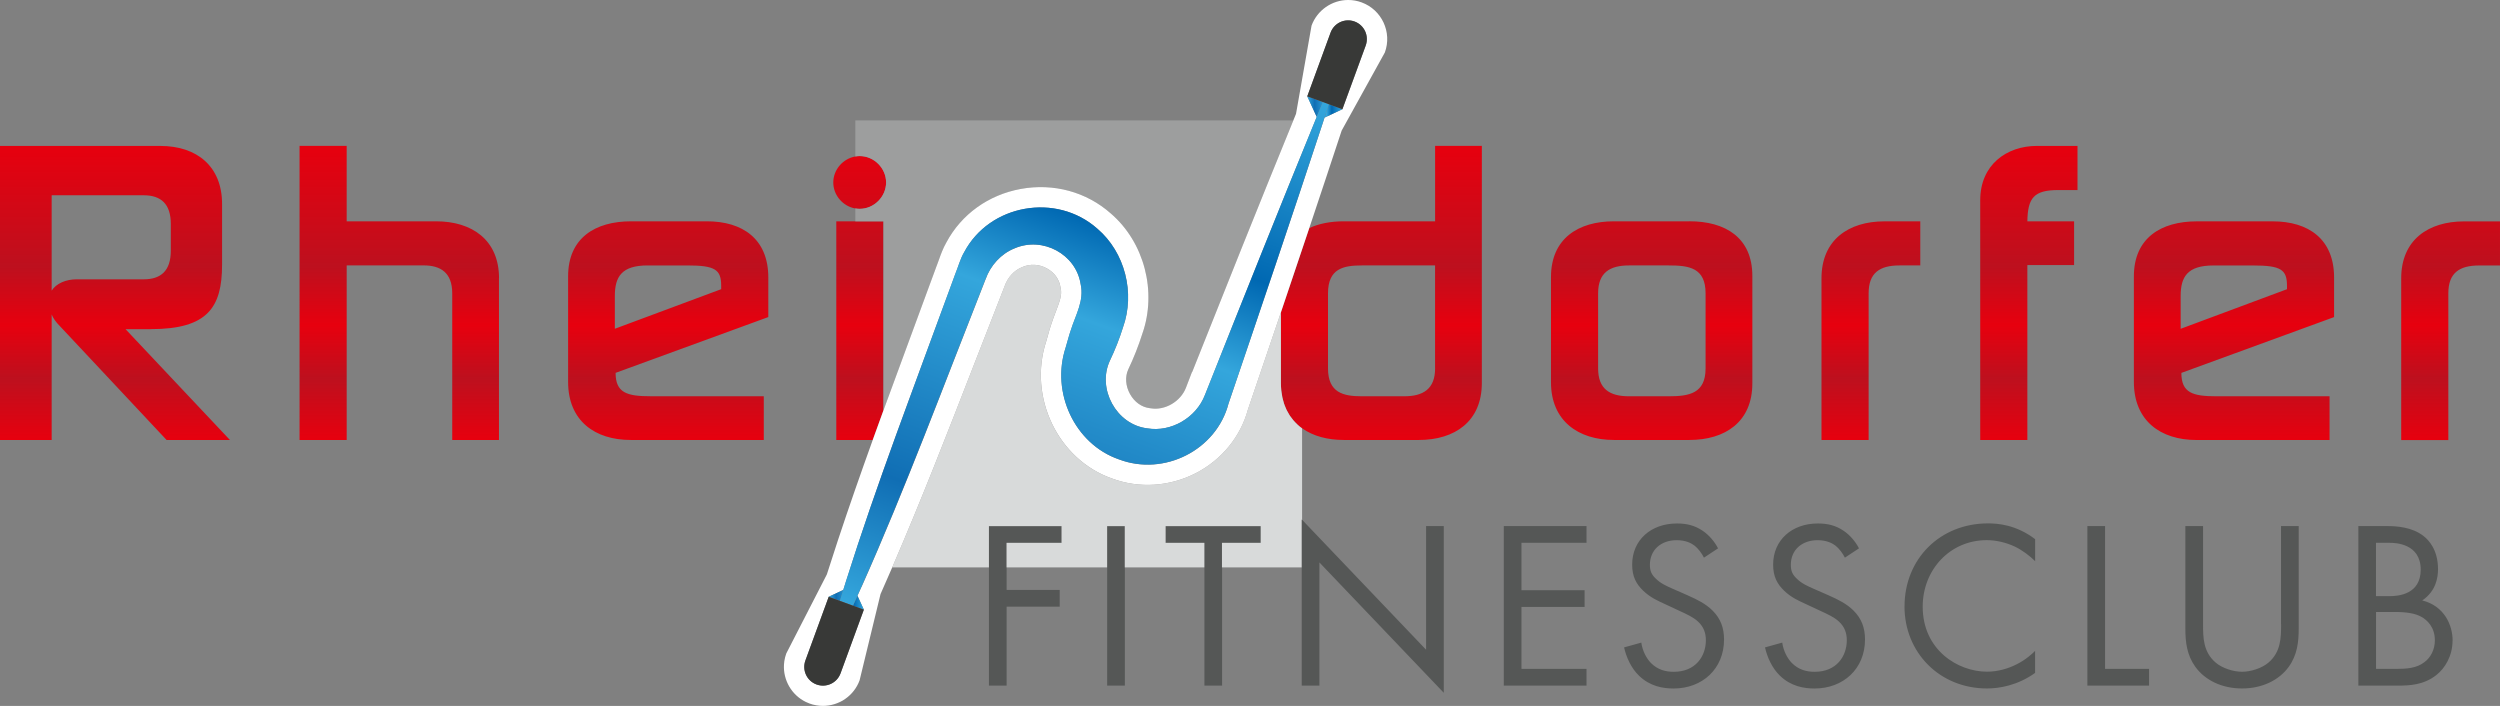 <?xml version="1.0" encoding="UTF-8"?>
<svg id="Ebene_2" data-name="Ebene 2" xmlns="http://www.w3.org/2000/svg" xmlns:xlink="http://www.w3.org/1999/xlink" viewBox="0 0 689.53 194.71">
  <rect x="0" y="0" width="689.53" height="194.71" fill="#808080" stroke="none"/>
  <defs>
    <style>
      .cls-1 {
        fill: url(#Unbenannter_Verlauf_49-2);
      }

      .cls-2 {
        fill: url(#Unbenannter_Verlauf_49-3);
      }

      .cls-3 {
        fill: #fff;
      }

      .cls-4 {
        fill: #9d9e9e;
      }

      .cls-5 {
        fill: #d8dada;
      }

      .cls-6 {
        fill: #555756;
      }

      .cls-7 {
        fill: #383937;
      }

      .cls-8 {
        fill: url(#Unbenannter_Verlauf_49);
      }

      .cls-9 {
        fill: url(#Unbenannter_Verlauf_2);
      }
    </style>
    <linearGradient id="Unbenannter_Verlauf_2" data-name="Unbenannter Verlauf 2" x1="344.77" y1="121.35" x2="344.77" y2="40.24" gradientUnits="userSpaceOnUse">
      <stop offset="0" stop-color="#e7000e"/>
      <stop offset=".21" stop-color="#bd101e"/>
      <stop offset=".39" stop-color="#e7000e"/>
      <stop offset=".59" stop-color="#bd101e"/>
      <stop offset="1" stop-color="#e7000e"/>
    </linearGradient>
    <linearGradient id="Unbenannter_Verlauf_49" data-name="Unbenannter Verlauf 49" x1="228.57" y1="165.42" x2="238.26" y2="165.42" gradientUnits="userSpaceOnUse">
      <stop offset="0" stop-color="#34a6dc"/>
      <stop offset=".21" stop-color="#106eb4"/>
      <stop offset=".55" stop-color="#34a6dc"/>
      <stop offset=".7" stop-color="#0068b2"/>
      <stop offset="1" stop-color="#34a6dc"/>
    </linearGradient>
    <linearGradient id="Unbenannter_Verlauf_49-2" data-name="Unbenannter Verlauf 49" x1="360.56" y1="29.49" x2="370.24" y2="29.49" xlink:href="#Unbenannter_Verlauf_49"/>
    <linearGradient id="Unbenannter_Verlauf_49-3" data-name="Unbenannter Verlauf 49" x1="269.76" y1="179.6" x2="329.56" y2="15.3" xlink:href="#Unbenannter_Verlauf_49"/>
  </defs>
  <g id="Ebene_1-2" data-name="Ebene 1">
    <g>
      <path class="cls-6" d="m277.64,156.48h0v6.23h14.64v4.62h-14.64v21.77h-4.88v-32.62h0v-11.38h20.05v4.62h-15.17v6.76Zm32.61-11.38h-4.88v44h4.88v-32.62h0v-11.38Zm26.81,4.62h10.69v-4.62h-26.25v4.62h10.69v6.76h0v32.62h4.88v-32.62h0v-6.76Zm21.97-6.46v45.84h4.88v-33.97l34.3,35.95v-45.98h-4.88v34.1l-34.17-35.81h0s-.13-.14-.13-.14Zm55.73,45.84h22.82v-4.62h-17.94v-17.08h17.41v-4.62h-17.41v-13.06h17.94v-4.62h-22.82v44Zm50.79-24.87l-4.22-1.85c-1.65-.73-3.3-1.45-4.62-2.77-1.19-1.12-1.65-2.11-1.65-3.83,0-4.09,3.04-6.79,7.39-6.79,2.51,0,4.09.86,4.95,1.52.99.79,1.98,2.11,2.57,3.3l3.89-2.57c-.99-1.91-2.51-3.69-4.29-4.88-2.18-1.45-4.35-1.98-7.06-1.98-7.12,0-12.34,4.55-12.34,11.35,0,3.3,1.12,5.34,3.04,7.19,1.98,1.91,4.16,2.84,5.87,3.63l3.96,1.85c2.31,1.06,4.02,1.85,5.28,3.03,1.58,1.45,2.18,3.17,2.18,5.15,0,4.42-2.84,8.71-8.84,8.71-2.24,0-4.42-.53-6.33-2.44-1.25-1.32-2.31-3.3-2.64-5.61l-4.75,1.32c.59,2.64,1.91,5.67,4.09,7.78,3.03,2.97,6.66,3.56,9.56,3.56,7.92,0,13.92-5.41,13.92-13.52,0-3.17-.92-5.74-3.17-7.98-1.85-1.85-4.22-3.03-6.79-4.16Zm38.87,0l-4.22-1.85c-1.65-.73-3.3-1.45-4.62-2.77-1.19-1.12-1.65-2.11-1.65-3.83,0-4.09,3.04-6.79,7.39-6.79,2.51,0,4.09.86,4.95,1.52.99.79,1.98,2.11,2.57,3.3l3.89-2.57c-.99-1.91-2.51-3.69-4.29-4.88-2.18-1.45-4.35-1.98-7.06-1.98-7.12,0-12.33,4.55-12.33,11.35,0,3.3,1.12,5.34,3.03,7.19,1.98,1.91,4.16,2.84,5.87,3.63l3.96,1.85c2.31,1.06,4.02,1.85,5.28,3.03,1.58,1.45,2.18,3.17,2.18,5.15,0,4.42-2.84,8.71-8.84,8.71-2.24,0-4.42-.53-6.33-2.44-1.25-1.32-2.31-3.3-2.64-5.61l-4.75,1.32c.59,2.64,1.91,5.67,4.09,7.78,3.04,2.97,6.66,3.56,9.57,3.56,7.91,0,13.92-5.41,13.92-13.52,0-3.17-.92-5.74-3.17-7.98-1.85-1.85-4.22-3.03-6.79-4.16Zm20.86,3.03c0,12.73,9.7,22.63,22.76,22.63,3.3,0,8.38-.79,13.26-4.29v-6.07c-.79.79-2.57,2.44-5.08,3.69-2.31,1.19-5.21,2.04-8.18,2.04-8.05,0-17.74-6-17.74-17.94,0-10.16,7.52-18.34,17.68-18.34,2.57,0,5.28.66,7.59,1.71,2.24,1.05,4.35,2.7,5.74,4.09v-6.07c-5.28-4.02-10.36-4.35-13-4.35-13.19,0-23.02,9.76-23.02,22.89Zm55.32-22.16h-4.88v44h17.02v-4.62h-12.14v-39.38Zm48.55,26.98c0,3.69,0,7.72-3.5,10.69-1.78,1.52-4.82,2.51-7.26,2.51s-5.48-.99-7.26-2.51c-3.5-2.97-3.5-6.99-3.5-10.69v-26.98h-4.88v28.3c0,3.69.4,7.26,2.77,10.55,2.64,3.63,7.26,5.94,12.86,5.94s10.22-2.31,12.86-5.94c2.38-3.3,2.77-6.86,2.77-10.55v-28.3h-4.88v26.98Zm47.29,4.62c0,4.22-2.11,7.65-4.48,9.5-3.5,2.77-7.52,2.9-10.55,2.9h-10.95v-44h7.92c2.44,0,6.86.2,10.09,2.77,1.38,1.06,3.96,3.76,3.96,9.1,0,2.18-.46,6-4.35,8.64,6.13,1.52,8.38,6.86,8.38,11.08Zm-21.11-12.27h3.69c2.57,0,8.64-.53,8.64-7.32,0-7.26-7.12-7.39-8.51-7.39h-3.83v14.71Zm16.23,12.14c0-3.5-2.04-5.54-3.76-6.46-1.65-.92-3.96-1.32-7.45-1.32h-5.01v15.7h5.61c2.84,0,5.61-.2,7.72-1.85,1.71-1.25,2.9-3.43,2.9-6.07Z"/>
      <path class="cls-9" d="m41.6,90.78c15.7,0,19.65-6.03,19.65-17.78v-16.74c0-10.4-6.97-16.01-17.05-16.01H0v81.11h14.25v-34.63c.42,1.04,1.14,2.08,2.18,3.12l29.53,31.51h17.47l-28.8-30.57h6.97Zm-27.35-10.61v-26.31h25.37c4.78,0,7.49,2.39,7.49,7.9v7.38c0,5.51-2.7,7.9-7.49,7.9h-18.51c-2.91,0-5.62,1.14-6.86,3.12Zm123.37-3.43v44.61h-12.89v-40.45c0-5.72-3.22-7.7-7.9-7.7h-21.21v48.15h-13V40.24h13v20.8h24.65c9.88,0,17.37,5.1,17.37,15.7Zm57.34-15.7h-20.9c-9.88,0-17.37,4.58-17.37,15.18v29.12c0,10.71,7.38,16.01,17.26,16.01h36.71v-12.06h-31.2c-6.55,0-9.67-.94-9.67-6.45l42.12-15.39v-10.92c0-10.61-7.07-15.49-16.95-15.49Zm3.95,18.72l-29.33,10.92v-9.05c0-5.3,1.87-8.42,9.05-8.42h10.92c7.7,0,9.36,1.14,9.36,5.62v.94Zm37.57-22.18c-.2-.02-.39-.05-.58-.08-3.4-.59-6.07-3.63-6.07-7.17s2.67-6.57,6.07-7.17c.19-.03.38-.06.58-.08.21-.02.42-.03.63-.03,3.95,0,7.28,3.33,7.28,7.28s-3.33,7.28-7.28,7.28c-.21,0-.42-.01-.63-.03Zm7.18,55.64c-.99,2.71-1.97,5.42-2.95,8.14h-10.05v-60.31h13v52.17Zm152.16-52.18h-25.17c-3.58,0-6.84.61-9.55,1.88,0,0,0,0,0,0-2.63,7.87-5.25,15.63-7.81,23.21v19.52s0,0,0,.01c0,.69.04,1.36.1,2,.02.19.06.37.08.56.06.45.12.9.21,1.32.04.2.1.38.14.57.1.4.2.81.33,1.19.06.17.12.33.18.5.14.39.29.77.47,1.13.07.14.14.27.21.41.19.38.4.74.62,1.09.07.1.13.21.2.31.25.37.52.72.8,1.06.06.07.11.14.17.2.32.36.65.71,1.01,1.04.04.03.07.07.1.1.4.36.82.69,1.26,1.01h0c3.02,2.14,7,3.2,11.48,3.2h20.69c9.88,0,17.37-5.1,17.37-15.7V40.24h-12.89v20.8Zm0,40.56c0,5.72-3.33,7.7-8.53,7.7h-11.65c-5.1,0-9.36-.94-9.36-7.7v-20.69c0-6.86,4.26-7.7,9.36-7.7h20.17v28.39Zm70.13-40.56h-20.8c-9.88,0-17.37,4.78-17.37,15.39v29.01c0,10.61,7.49,15.91,17.37,15.91h20.8c9.88,0,17.37-4.99,17.37-15.6v-29.64c0-10.61-7.49-15.08-17.37-15.08Zm4.47,40.56c0,6.97-4.58,7.7-10.19,7.7h-10.92c-5.3,0-8.53-1.98-8.53-7.7v-20.69c0-5.72,3.22-7.7,8.53-7.7h10.92c5.62,0,10.19.62,10.19,7.7v20.69Zm59.22-28.39h-5.72c-5.41,0-8.53,1.98-8.53,7.7v40.45h-13v-44.61c0-10.61,7.49-15.7,17.37-15.7h9.88v12.17Zm32.23-32.96h11.13v12.17h-5.3c-6.76,0-8.42,2.18-8.53,8.63h12.89v12.06h-12.89v48.25h-13V55.21c0-9.67,7.17-14.97,15.7-14.97Zm64.95,20.8h-20.9c-9.88,0-17.37,4.58-17.37,15.18v29.12c0,10.71,7.38,16.01,17.26,16.01h36.71v-12.06h-31.2c-6.55,0-9.67-.94-9.67-6.45l42.12-15.39v-10.92c0-10.61-7.07-15.49-16.95-15.49Zm3.95,18.72l-29.32,10.92v-9.05c0-5.3,1.87-8.42,9.05-8.42h10.92c7.7,0,9.36,1.14,9.36,5.62v.94Zm58.76-18.72v12.17h-5.72c-5.41,0-8.53,1.98-8.53,7.7v40.45h-13v-44.61c0-10.61,7.49-15.7,17.37-15.7h9.88Z"/>
      <path class="cls-5" d="m357.91,117.14s-.07-.07-.1-.1c-.36-.33-.69-.67-1.01-1.04-.06-.07-.11-.14-.17-.2-.28-.34-.55-.69-.8-1.06-.07-.1-.14-.2-.2-.31-.22-.35-.43-.71-.62-1.09-.07-.14-.14-.27-.21-.41-.17-.36-.32-.74-.47-1.13-.06-.17-.13-.33-.18-.5-.13-.38-.23-.78-.33-1.19-.05-.19-.1-.37-.14-.57-.09-.43-.15-.87-.21-1.32-.02-.19-.06-.37-.08-.56-.06-.64-.1-1.31-.1-2,0,0,0,0,0-.01v-19.52c-3.13,9.25-6.18,18.23-9.11,26.83-2.03,7.48-7.24,13.86-14.34,17.53-7.24,3.74-15.67,4.28-23.13,1.49-14.89-5.19-23.2-22.48-18.16-37.82.16-.52.33-1.12.49-1.72.28-1.02.58-2.08.96-3.18.37-1.16.78-2.24,1.19-3.29,1.1-2.84,1.75-4.67,1.37-6.36l-.07-.38c-.33-2.17-1.69-4.06-3.74-5.19-2.13-1.18-4.59-1.33-6.73-.4l-.15.06c-2.16.86-3.95,2.81-4.79,5.21l-.58,1.5c-2.68,6.79-5.33,13.61-7.98,20.44-7.15,18.4-14.45,37.18-22.44,55.64h26.67v-11.38h20.05v4.62h-15.17v6.76h27.72v-11.38h4.88v11.38h21.93v-6.76h-10.69v-4.62h26.25v4.62h-10.69v6.76h21.97v-13.23h0s.13.14.13.14h0v-25.25h0c-.44-.31-.86-.65-1.26-1.01Z"/>
      <path class="cls-4" d="m243.66,113.21c2.13-5.83,4.26-11.62,6.39-17.38,2.1-5.68,4.19-11.35,6.26-17l1.36-3.68c.33-.9.59-1.61.59-1.61l.08-.2c.21-.51.41-1.09.62-1.68.54-1.52,1.15-3.23,2.05-4.77,4.13-7.77,11.61-13.15,20.54-14.78,9.05-1.65,18.08.81,24.8,6.75,9.26,7.93,12.83,21.57,8.71,33.23-1.04,3.3-2.34,6.59-3.87,9.8-.93,2-.76,4.56.49,6.81,1.23,2.21,3.21,3.62,5.43,3.88l.29.04c3.89.66,8.25-1.88,9.7-5.68l1.68-4.4h.06c8.89-22.36,18.26-45.81,27.88-69.34h-120.81v9.95s0,0,0,0c.19-.03.38-.06.58-.08.21-.02.42-.03.63-.03h0c3.95,0,7.28,3.33,7.28,7.28s-3.33,7.28-7.28,7.28h0c-.21,0-.42-.01-.63-.03-.2-.02-.39-.05-.58-.08,0,0,0,0,0,0v3.55h7.76v52.17Z"/>
      <path class="cls-3" d="m276.51,80.41l.58-1.5c.84-2.4,2.63-4.35,4.79-5.21l.15-.06c2.14-.93,4.6-.78,6.73.4,2.05,1.13,3.41,3.02,3.74,5.19l.07.38c.38,1.68-.28,3.51-1.37,6.36-.4,1.05-.82,2.13-1.19,3.29-.39,1.1-.68,2.16-.96,3.18-.17.6-.33,1.2-.49,1.72-5.04,15.33,3.27,32.63,18.16,37.82,7.46,2.79,15.89,2.25,23.13-1.49,7.1-3.67,12.31-10.05,14.34-17.53,2.93-8.6,5.98-17.58,9.11-26.83h0c2.56-7.58,5.18-15.33,7.81-23.21,0,0,0,0,0,0,2.96-8.86,5.96-17.85,8.94-26.91l11.91-21.54c2.04-5.57-.84-11.77-6.41-13.81-1.19-.44-2.44-.66-3.7-.66h0c-4.5,0-8.56,2.84-10.11,7.07l-4.28,24.33h0c-.25.6-.49,1.21-.74,1.81-9.62,23.53-18.99,46.98-27.88,69.35h-.06s-1.68,4.38-1.68,4.38c-1.45,3.8-5.8,6.34-9.7,5.68l-.29-.04c-2.22-.26-4.2-1.68-5.43-3.88-1.25-2.24-1.42-4.8-.49-6.81,1.53-3.21,2.83-6.51,3.87-9.8,4.12-11.66.55-25.3-8.71-33.23-6.72-5.94-15.75-8.4-24.8-6.75-8.93,1.63-16.41,7.01-20.54,14.78-.89,1.54-1.51,3.25-2.05,4.77-.21.59-.41,1.17-.62,1.68l-.08.2s-.26.71-.59,1.61l-1.36,3.68c-2.06,5.65-4.16,11.32-6.26,17-2.13,5.76-4.26,11.55-6.39,17.38-.99,2.71-1.97,5.42-2.95,8.14-3.31,9.2-6.56,18.47-9.64,27.79-1.02,3.09-2.03,6.19-3.01,9.29h0s-11.19,21.8-11.19,21.8c-.25.7-.43,1.4-.54,2.11-.05.32-.08.64-.1.96-.25,4.26,2.08,8.39,6.03,10.31.33.16.66.3,1.01.43h0s0,0,0,0c0,0,0,0,0,0,.3.11.6.21.91.29.12.03.25.05.38.08.18.04.36.09.55.12.14.02.28.04.42.06.17.02.34.05.51.07.03,0,.06,0,.08,0,.28.02.57.04.85.04,1.09,0,2.15-.17,3.16-.48.01,0,.03,0,.04-.01.2-.06.39-.13.59-.21.06-.02.13-.04.19-.07.14-.06.28-.12.42-.18.11-.05.23-.1.34-.15.08-.04.16-.09.25-.13.16-.09.33-.17.49-.26.03-.02.06-.04.09-.06,1.8-1.09,3.3-2.7,4.23-4.73.12-.25.22-.51.32-.78l5.77-23.78h0c1.09-2.45,2.17-4.91,3.23-7.37,7.98-18.45,15.29-37.24,22.44-55.64,2.65-6.83,5.3-13.65,7.98-20.44Zm-38.93,81.51c-.36.8-.72,1.6-1.08,2.41l1.76,3.81-6.43,17.57c-.98,2.68-3.94,4.05-6.62,3.07h0c-2.68-.98-4.05-3.94-3.07-6.62l6.43-17.57,4.03-1.89c.24-.78.48-1.56.73-2.34,8.46-26.84,18.67-53.39,28.25-79.61,0,0,1.94-5.28,1.94-5.28.73-1.77,1.4-4.2,2.39-5.85,6.99-13.29,25.46-16.57,36.76-6.54,7.65,6.53,10.46,17.76,7.07,27.23-.98,3.13-2.2,6.2-3.61,9.16-3.59,7.7,1.73,17.66,10.33,18.68,6.52,1.11,13.48-2.92,15.88-9.2,0,0,1.04-2.61,1.04-2.61,9.67-24.35,19.41-48.73,29.35-73,.15-.37.3-.73.45-1.1l-2.61-5.66,6.43-17.57c.98-2.68,3.94-4.05,6.62-3.07,2.68.98,4.05,3.94,3.07,6.62l-6.43,17.57-4.93,2.31c-.18.55-.36,1.11-.54,1.66-8.49,25.81-17.21,51.56-25.95,77.25-3.36,12.81-17.75,20.07-30.19,15.37-12.31-4.25-18.77-18.54-14.74-30.79.51-1.62.88-3.29,1.45-4.88,1.3-4.16,3.73-8.1,2.71-12.65-1.27-8.29-10.48-13.24-18.24-9.89-3.73,1.49-6.67,4.73-8.01,8.57,0,0-.51,1.31-.51,1.31-10.94,27.72-21.48,56.15-33.71,83.55Z"/>
      <path class="cls-8" d="m231.67,165.73l-3.1-1.13,4.03-1.89c-.31,1.01-.63,2.01-.93,3.02Zm6.59,2.41l-1.76-3.81c-.41.91-.81,1.82-1.22,2.72l2.98,1.09Z"/>
      <path class="cls-1" d="m366.5,28.75l3.74,1.37-4.93,2.31c.4-1.22.79-2.45,1.19-3.68Zm-5.95-2.18l2.61,5.66c.56-1.37,1.13-2.73,1.69-4.09l-4.3-1.57Z"/>
      <path class="cls-2" d="m271.8,77.06c1.34-3.83,4.28-7.08,8.01-8.57,7.76-3.35,16.97,1.6,18.24,9.89,1.02,4.55-1.41,8.49-2.71,12.65-.56,1.58-.94,3.25-1.45,4.88-4.03,12.25,2.43,26.54,14.74,30.79,12.44,4.7,26.83-2.56,30.19-15.37,8.75-25.69,17.47-51.44,25.95-77.25.18-.55.36-1.11.54-1.66.4-1.22.79-2.45,1.19-3.68l-1.65-.6c-.56,1.36-1.13,2.72-1.69,4.09-.15.37-.3.73-.45,1.1-9.93,24.27-19.68,48.65-29.35,73,0,0-1.04,2.61-1.04,2.61-2.4,6.28-9.36,10.32-15.88,9.2-8.59-1.01-13.92-10.97-10.33-18.68,1.42-2.96,2.63-6.03,3.61-9.16,3.39-9.46.58-20.7-7.07-27.23-11.31-10.03-29.77-6.76-36.76,6.54-.99,1.65-1.66,4.09-2.39,5.85,0,0-1.94,5.28-1.94,5.28-9.57,26.22-19.78,52.78-28.25,79.61-.25.78-.48,1.56-.73,2.34-.31,1.01-.63,2.01-.93,3.02l3.61,1.32c.41-.9.82-1.81,1.22-2.72.36-.8.73-1.6,1.08-2.41,12.23-27.4,22.77-55.83,33.71-83.55,0,0,.51-1.31.51-1.31Z"/>
      <path class="cls-7" d="m231.67,165.73l-3.1-1.13-6.43,17.57c-.98,2.68.4,5.64,3.07,6.62h0c2.68.98,5.64-.4,6.62-3.07l6.43-17.57-2.98-1.09-3.61-1.32Z"/>
      <path class="cls-7" d="m366.5,28.75l3.74,1.37,6.43-17.57c.98-2.68-.4-5.64-3.07-6.62-2.68-.98-5.64.4-6.62,3.07l-6.43,17.57,4.3,1.57,1.65.6Z"/>
    </g>
  </g>
</svg>